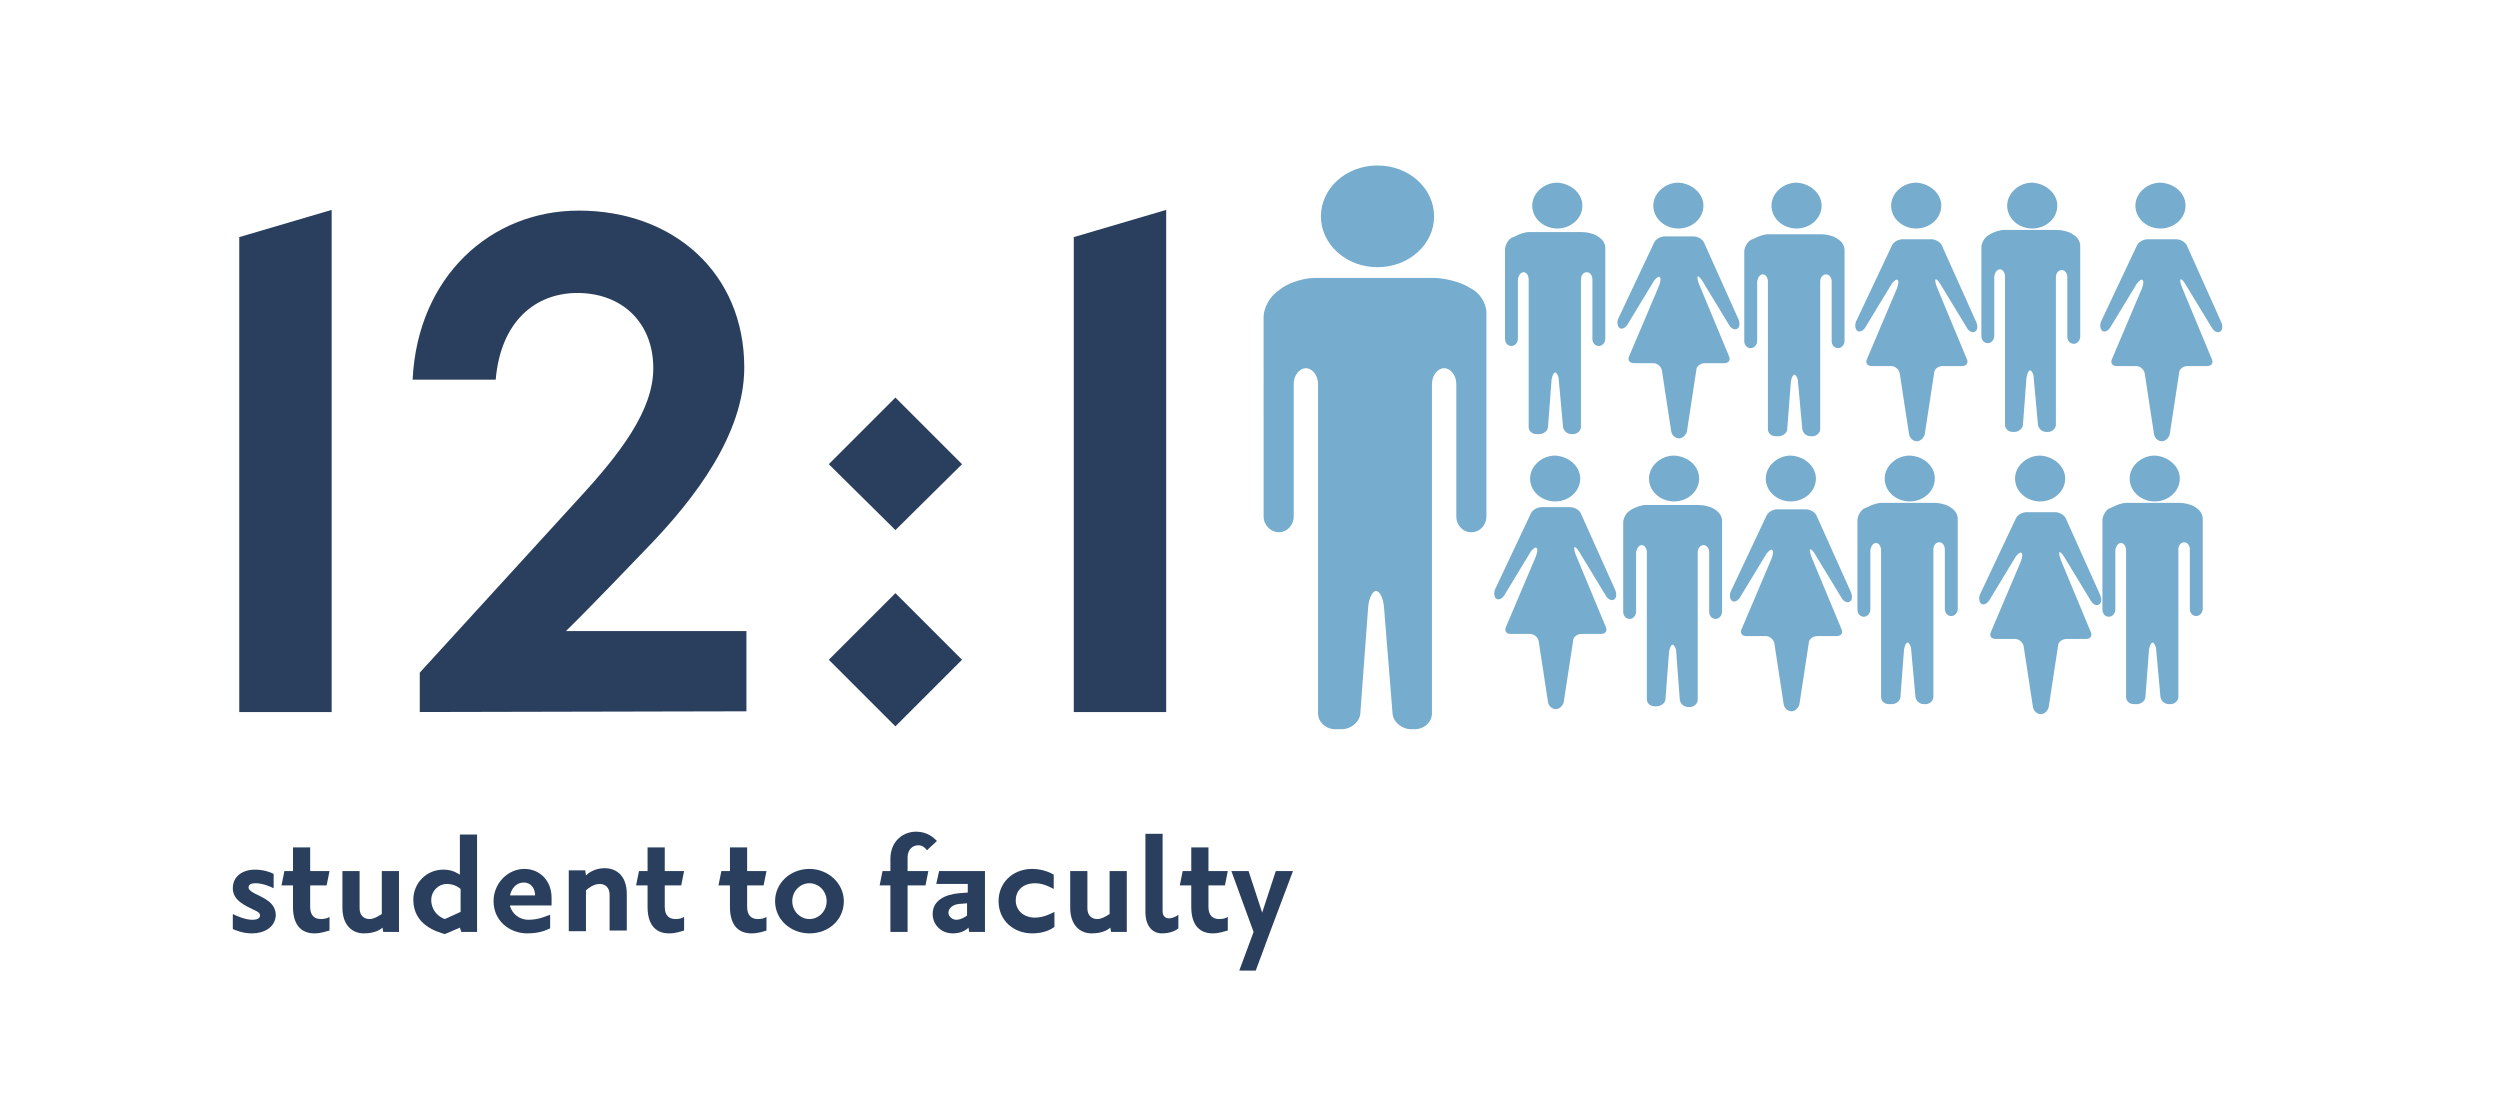 <?xml version="1.0" encoding="utf-8"?>
<!-- Generator: Adobe Illustrator 28.0.0, SVG Export Plug-In . SVG Version: 6.00 Build 0)  -->
<svg version="1.1" id="Layer_1" xmlns="http://www.w3.org/2000/svg" xmlns:xlink="http://www.w3.org/1999/xlink" x="0px" y="0px"
	 viewBox="0 0 349 153.7" style="enable-background:new 0 0 349 153.7;" xml:space="preserve">
<style type="text/css">
	.st0{fill:#76ACCD;}
	.st1{fill:none;}
	.st2{enable-background:new    ;}
	.st3{fill:#2A3F5E;}
</style>
<g>
	<path class="st0" d="M200.2,30.2c0,3.9-3.5,7.1-7.9,7.1s-7.9-3.2-7.9-7.1s3.5-7.1,7.9-7.1C196.7,23.1,200.2,26.3,200.2,30.2"/>
	<path class="st0" d="M179.1,40.1c1.1-0.7,3-1.3,4.4-1.3h16.7c1.3,0,3.4,0.5,4.5,1.1l0.7,0.4c1.2,0.6,2.1,2.1,2.1,3.3v28.5
		c0,1.2-0.9,2.2-2.1,2.2c-1.2,0-2.1-1-2.1-2.2V53.6c0-1.2-0.8-2.2-1.7-2.2s-1.7,1-1.7,2.2v46c0,1.2-1.1,2.2-2.4,2.2H197
		c-1.3,0-2.5-1-2.6-2.2l-1.2-14.9c-0.1-1.2-0.6-2.2-1.1-2.2s-1,1-1.1,2.2l-1.1,14.9c-0.1,1.2-1.3,2.2-2.6,2.2h-0.9
		c-1.3,0-2.4-1-2.4-2.2v-46c0-1.2-0.8-2.2-1.7-2.2s-1.7,1-1.7,2.2v18.5c0,1.2-0.9,2.2-2.1,2.2c-1.1,0-2.1-1-2.1-2.2V44.2
		c0-1.2,0.9-2.8,1.9-3.5L179.1,40.1z"/>
	<path class="st0" d="M281.4,72.4c0.2-0.5,0.9-0.9,1.5-0.9h4c0.6,0,1.3,0.4,1.5,0.9l4.8,10.7c0.2,0.5,0.2,1.1-0.2,1.3
		c-0.3,0.2-0.8,0-1.1-0.5l-3.7-6.1c-0.3-0.5-0.6-0.8-0.7-0.7c-0.1,0.1,0,0.6,0.2,1.1l4.2,10.1c0.2,0.5-0.1,0.9-0.7,0.9h-2.7
		c-0.6,0-1.2,0.4-1.2,1l-1.3,8.5c-0.1,0.5-0.6,1-1.1,1s-1-0.4-1.1-1l-1.3-8.5c-0.1-0.5-0.6-1-1.2-1h-2.7c-0.6,0-0.9-0.4-0.7-0.9
		l4.2-9.9c0.2-0.5,0.3-1.1,0.1-1.2c-0.1-0.2-0.5,0.1-0.8,0.5l-3.7,6.1c-0.3,0.5-0.8,0.7-1.1,0.5c-0.3-0.2-0.4-0.8-0.2-1.3
		L281.4,72.4z"/>
	<path class="st0" d="M288.3,66.8c0,1.8-1.6,3.2-3.5,3.2s-3.5-1.4-3.5-3.2c0-1.7,1.6-3.2,3.5-3.2C286.7,63.7,288.3,65.1,288.3,66.8"
		/>
	<path class="st0" d="M213.7,71.7c0.2-0.5,0.9-0.9,1.5-0.9h4c0.6,0,1.3,0.4,1.5,0.9l4.8,10.7c0.2,0.5,0.2,1.1-0.2,1.3
		c-0.3,0.2-0.8,0-1.1-0.5l-3.7-6.1c-0.3-0.5-0.6-0.8-0.7-0.7c-0.1,0.1,0,0.6,0.2,1.1l4.2,10.1c0.2,0.5-0.1,0.9-0.7,0.9h-2.7
		c-0.6,0-1.2,0.4-1.2,1l-1.3,8.5c-0.1,0.5-0.6,1-1.1,1s-1-0.4-1.1-1l-1.3-8.5c-0.1-0.5-0.6-1-1.2-1h-2.7c-0.6,0-0.9-0.4-0.7-0.9
		l4.2-9.9c0.2-0.5,0.3-1.1,0.1-1.2c-0.1-0.2-0.5,0.1-0.8,0.5l-3.7,6.1c-0.3,0.5-0.8,0.7-1.1,0.5s-0.4-0.8-0.2-1.3L213.7,71.7z"/>
	<path class="st0" d="M220.6,66.8c0,1.8-1.6,3.2-3.5,3.2s-3.5-1.4-3.5-3.2c0-1.7,1.6-3.2,3.5-3.2C219,63.7,220.6,65.1,220.6,66.8"/>
	<path class="st0" d="M220.9,28.7c0,1.8-1.6,3.2-3.5,3.2s-3.5-1.4-3.5-3.2c0-1.7,1.6-3.2,3.5-3.2C219.3,25.6,220.9,27,220.9,28.7"/>
	<path class="st0" d="M211.5,33c0.5-0.3,1.4-0.6,1.9-0.6h7.5c0.6,0,1.5,0.2,2,0.5l0.3,0.2c0.5,0.3,0.9,0.9,0.9,1.5v12.7
		c0,0.5-0.4,1-0.9,1s-0.9-0.4-0.9-1V39c0-0.5-0.3-1-0.8-1c-0.4,0-0.8,0.4-0.8,1v20.6c0,0.5-0.5,1-1.1,1h-0.2c-0.6,0-1.1-0.4-1.2-1
		l-0.6-6.6c0-0.5-0.3-1-0.5-1s-0.4,0.4-0.5,1l-0.5,6.6c0,0.5-0.6,1-1.2,1h-0.4c-0.6,0-1.1-0.4-1.1-1V39c0-0.5-0.3-1-0.7-1
		s-0.7,0.4-0.8,1v8.3c0,0.5-0.4,1-0.9,1s-0.9-0.4-0.9-1V34.8c0-0.5,0.4-1.3,0.9-1.6L211.5,33z"/>
	<path class="st0" d="M237.2,66.8c0,1.8-1.6,3.2-3.5,3.2s-3.5-1.4-3.5-3.2c0-1.7,1.6-3.2,3.5-3.2C235.7,63.7,237.2,65.1,237.2,66.8"
		/>
	<path class="st0" d="M227.8,71.1c0.5-0.3,1.4-0.6,1.9-0.6h7.5c0.6,0,1.5,0.2,2,0.5l0.3,0.2c0.5,0.3,0.9,0.9,0.9,1.5v12.7
		c0,0.5-0.4,1-0.9,1s-0.9-0.4-0.9-1v-8.3c0-0.5-0.3-1-0.8-1c-0.4,0-0.8,0.4-0.8,1v20.6c0,0.5-0.5,1-1.1,1h-0.2c-0.6,0-1.1-0.4-1.2-1
		L234,91c0-0.5-0.3-1-0.5-1s-0.4,0.4-0.5,1l-0.5,6.6c0,0.5-0.6,1-1.2,1H231c-0.6,0-1.1-0.4-1.1-1V77.1c0-0.5-0.3-1-0.7-1
		s-0.7,0.4-0.8,1v8.3c0,0.5-0.4,1-0.9,1s-0.9-0.4-0.9-1V72.9c0-0.5,0.4-1.3,0.9-1.6L227.8,71.1z"/>
	<path class="st0" d="M254.3,28.7c0,1.8-1.6,3.2-3.5,3.2s-3.5-1.4-3.5-3.2c0-1.7,1.6-3.2,3.5-3.2C252.7,25.6,254.3,27,254.3,28.7"/>
	<path class="st0" d="M244.9,33.3c0.5-0.3,1.4-0.6,1.9-0.6h7.5c0.6,0,1.5,0.2,2,0.5l0.3,0.2c0.5,0.3,0.9,0.9,0.9,1.5v12.7
		c0,0.5-0.4,1-0.9,1s-0.9-0.4-0.9-1v-8.3c0-0.5-0.3-1-0.8-1c-0.4,0-0.8,0.4-0.8,1v20.6c0,0.5-0.5,1-1.1,1h-0.2c-0.6,0-1.1-0.4-1.2-1
		l-0.6-6.6c0-0.5-0.3-1-0.5-1s-0.4,0.4-0.5,1l-0.5,6.6c0,0.5-0.6,1-1.2,1h-0.4c-0.6,0-1.1-0.4-1.1-1V39.3c0-0.5-0.3-1-0.7-1
		s-0.7,0.4-0.8,1v8.3c0,0.5-0.4,1-0.9,1s-0.9-0.4-0.9-1V35.1c0-0.5,0.4-1.3,0.9-1.6L244.9,33.3z"/>
	<path class="st0" d="M270.1,66.8c0,1.8-1.6,3.2-3.5,3.2s-3.5-1.4-3.5-3.2c0-1.7,1.6-3.2,3.5-3.2C268.6,63.7,270.1,65.1,270.1,66.8"
		/>
	<path class="st0" d="M260.7,70.8c0.5-0.3,1.4-0.6,1.9-0.6h7.5c0.6,0,1.5,0.2,2,0.5l0.3,0.2c0.5,0.3,0.9,0.9,0.9,1.5V85
		c0,0.5-0.4,1-0.9,1s-0.9-0.4-0.9-1v-8.3c0-0.5-0.3-1-0.8-1c-0.4,0-0.8,0.4-0.8,1v20.6c0,0.5-0.5,1-1.1,1h-0.2c-0.6,0-1.1-0.4-1.2-1
		l-0.6-6.6c0-0.5-0.3-1-0.5-1s-0.4,0.4-0.5,1l-0.5,6.6c0,0.5-0.6,1-1.2,1h-0.4c-0.6,0-1.1-0.4-1.1-1V76.8c0-0.5-0.3-1-0.7-1
		s-0.7,0.4-0.8,1v8.3c0,0.5-0.4,1-0.9,1s-0.9-0.4-0.9-1V72.6c0-0.5,0.4-1.3,0.9-1.6L260.7,70.8z"/>
	<path class="st0" d="M287.2,28.7c0,1.8-1.6,3.2-3.5,3.2s-3.5-1.4-3.5-3.2c0-1.7,1.6-3.2,3.5-3.2C285.6,25.6,287.2,27,287.2,28.7"/>
	<path class="st0" d="M277.8,32.7c0.5-0.3,1.4-0.6,1.9-0.6h7.5c0.6,0,1.5,0.2,2,0.5l0.3,0.2c0.5,0.3,0.9,0.9,0.9,1.5V47
		c0,0.5-0.4,1-0.9,1s-0.9-0.4-0.9-1v-8.3c0-0.5-0.3-1-0.8-1c-0.4,0-0.8,0.4-0.8,1v20.6c0,0.5-0.5,1-1.1,1h-0.2c-0.6,0-1.1-0.4-1.2-1
		l-0.6-6.6c0-0.5-0.3-1-0.5-1s-0.4,0.4-0.5,1l-0.5,6.6c0,0.5-0.6,1-1.2,1H281c-0.6,0-1.1-0.4-1.1-1V38.6c0-0.5-0.3-1-0.7-1
		c-0.4,0-0.7,0.4-0.8,1v8.3c0,0.5-0.4,1-0.9,1s-0.9-0.4-0.9-1V34.5c0-0.5,0.4-1.3,0.9-1.6L277.8,32.7z"/>
	<path class="st0" d="M264.1,34.3c0.2-0.5,0.9-0.9,1.5-0.9h4c0.6,0,1.3,0.4,1.5,0.9l4.8,10.7c0.2,0.5,0.2,1.1-0.2,1.3
		c-0.3,0.2-0.8,0-1.1-0.5l-3.7-6.1c-0.3-0.5-0.6-0.8-0.7-0.7s0,0.6,0.2,1.1l4.2,10.1c0.2,0.5-0.1,0.9-0.7,0.9h-2.7
		c-0.6,0-1.2,0.4-1.2,1l-1.3,8.5c-0.1,0.5-0.6,1-1.1,1s-1-0.4-1.1-1l-1.3-8.5c-0.1-0.5-0.6-1-1.2-1h-2.7c-0.6,0-0.9-0.4-0.7-0.9
		l4.2-9.9c0.2-0.5,0.3-1.1,0.1-1.2c-0.1-0.2-0.5,0.1-0.8,0.5l-3.7,6.1c-0.3,0.5-0.8,0.7-1.1,0.5c-0.3-0.2-0.4-0.8-0.2-1.3
		L264.1,34.3z"/>
	<path class="st0" d="M271,28.7c0,1.8-1.6,3.2-3.5,3.2s-3.5-1.4-3.5-3.2c0-1.7,1.6-3.2,3.5-3.2C269.4,25.6,271,27,271,28.7"/>
	<path class="st0" d="M304.3,66.8c0,1.8-1.6,3.2-3.5,3.2s-3.5-1.4-3.5-3.2c0-1.7,1.6-3.2,3.5-3.2C302.7,63.7,304.3,65.1,304.3,66.8"
		/>
	<path class="st0" d="M294.9,70.8c0.5-0.3,1.4-0.6,1.9-0.6h7.5c0.6,0,1.5,0.2,2,0.5l0.3,0.2c0.5,0.3,0.9,0.9,0.9,1.5V85
		c0,0.5-0.4,1-0.9,1s-0.9-0.4-0.9-1v-8.3c0-0.5-0.3-1-0.8-1c-0.4,0-0.8,0.4-0.8,1v20.6c0,0.5-0.5,1-1.1,1h-0.2c-0.6,0-1.1-0.4-1.2-1
		l-0.6-6.6c0-0.5-0.3-1-0.5-1s-0.4,0.4-0.5,1l-0.5,6.6c0,0.5-0.6,1-1.2,1h-0.4c-0.6,0-1.1-0.4-1.1-1V76.8c0-0.5-0.3-1-0.7-1
		c-0.4,0-0.7,0.4-0.8,1v8.3c0,0.5-0.4,1-0.9,1s-0.9-0.4-0.9-1V72.6c0-0.5,0.4-1.3,0.9-1.6L294.9,70.8z"/>
	<path class="st0" d="M298.3,34.3c0.2-0.5,0.9-0.9,1.5-0.9h4c0.6,0,1.3,0.4,1.5,0.9l4.8,10.7c0.2,0.5,0.2,1.1-0.2,1.3
		c-0.3,0.2-0.8,0-1.1-0.5l-3.7-6.1c-0.3-0.5-0.6-0.8-0.7-0.7s0,0.6,0.2,1.1l4.2,10.1c0.2,0.5-0.1,0.9-0.7,0.9h-2.7
		c-0.6,0-1.2,0.4-1.2,1l-1.3,8.5c-0.1,0.5-0.6,1-1.1,1s-1-0.4-1.1-1l-1.3-8.5c-0.1-0.5-0.6-1-1.2-1h-2.7c-0.6,0-0.9-0.4-0.7-0.9
		l4.2-9.9c0.2-0.5,0.3-1.1,0.1-1.2c-0.1-0.2-0.5,0.1-0.8,0.5l-3.7,6.1c-0.3,0.5-0.8,0.7-1.1,0.5c-0.3-0.2-0.4-0.8-0.2-1.3
		L298.3,34.3z"/>
	<path class="st0" d="M305.1,28.7c0,1.8-1.6,3.2-3.5,3.2s-3.5-1.4-3.5-3.2c0-1.7,1.6-3.2,3.5-3.2C303.6,25.6,305.1,27,305.1,28.7"/>
	<path class="st0" d="M246.6,72c0.2-0.5,0.9-0.9,1.5-0.9h4c0.6,0,1.3,0.4,1.5,0.9l4.8,10.7c0.2,0.5,0.2,1.1-0.2,1.3
		c-0.3,0.2-0.8,0-1.1-0.5l-3.7-6.1c-0.3-0.5-0.6-0.8-0.7-0.7c-0.1,0.1,0,0.6,0.2,1.1l4.2,10.1c0.2,0.5-0.1,0.9-0.7,0.9h-2.7
		c-0.6,0-1.2,0.4-1.2,1l-1.3,8.5c-0.1,0.5-0.6,1-1.1,1s-1-0.4-1.1-1l-1.3-8.5c-0.1-0.5-0.6-1-1.2-1h-2.7c-0.6,0-0.9-0.4-0.7-0.9
		l4.2-9.9c0.2-0.5,0.3-1.1,0.1-1.2c-0.1-0.2-0.5,0.1-0.8,0.5l-3.7,6.1c-0.3,0.5-0.8,0.7-1.1,0.5s-0.4-0.8-0.2-1.3L246.6,72z"/>
	<path class="st0" d="M253.5,66.8c0,1.8-1.6,3.2-3.5,3.2s-3.5-1.4-3.5-3.2c0-1.7,1.6-3.2,3.5-3.2C251.9,63.7,253.5,65.1,253.5,66.8"
		/>
	<path class="st0" d="M230.9,33.9c0.2-0.5,0.9-0.9,1.5-0.9h4c0.6,0,1.3,0.4,1.5,0.9l4.8,10.7c0.2,0.5,0.2,1.1-0.2,1.3
		c-0.3,0.2-0.8,0-1.1-0.5l-3.7-6.1c-0.3-0.5-0.6-0.8-0.7-0.7c-0.1,0.1,0,0.6,0.2,1.1l4.2,10.1c0.2,0.5-0.1,0.9-0.7,0.9H238
		c-0.6,0-1.2,0.4-1.2,1l-1.3,8.5c-0.1,0.5-0.6,1-1.1,1s-1-0.4-1.1-1l-1.3-8.5c-0.1-0.5-0.6-1-1.2-1h-2.7c-0.6,0-0.9-0.4-0.7-0.9
		l4.2-9.9c0.2-0.5,0.3-1.1,0.1-1.2c-0.1-0.2-0.5,0.1-0.8,0.5l-3.7,6.1c-0.3,0.5-0.8,0.7-1.1,0.5s-0.4-0.8-0.2-1.3L230.9,33.9z"/>
	<path class="st0" d="M237.8,28.7c0,1.8-1.6,3.2-3.5,3.2s-3.5-1.4-3.5-3.2c0-1.7,1.6-3.2,3.5-3.2C236.2,25.6,237.8,27,237.8,28.7"/>
</g>
<rect x="31.6" y="116.4" class="st1" width="287.1" height="34.7"/>
<g class="st2">
	<path class="st3" d="M35.2,130.3c-1.3,0-2.2-0.4-2.7-0.6v-2.1c0.4,0.2,1.7,0.8,2.7,0.8c0.7,0,1.1-0.2,1.1-0.6
		c0-0.3-0.2-0.5-0.9-0.8c-1.2-0.6-2.9-1.3-2.9-3c0-1.7,1.4-2.6,3.1-2.6c1.2,0,2.3,0.4,2.6,0.6v2c-0.4-0.2-1.5-0.7-2.5-0.7
		c-0.7,0-1,0.2-1,0.6c0,0.3,0.3,0.5,0.8,0.8c1.4,0.7,3,1.3,3,3.1C38.4,129.5,36.8,130.3,35.2,130.3z"/>
	<path class="st3" d="M43.9,130.3c-1.6,0-3-0.9-3-3.7v-3h-1.6l0.4-2h1.2v-3.3h2.4v3.3H46l-0.4,2h-2.3v3c0,1.2,0.6,1.7,1.5,1.7
		c0.5,0,0.9-0.1,1.2-0.3v1.9C45.6,130,44.8,130.3,43.9,130.3z"/>
	<path class="st3" d="M53.5,130.1l-0.1-0.6c-0.2,0.2-1,0.8-2.6,0.8c-1.6,0-3-1.1-3-3.6v-5.1h2.4v5.2c0,1,0.6,1.5,1.4,1.5
		c0.7,0,1.5-0.6,1.7-0.7v-6h2.4v8.5H53.5z"/>
	<path class="st3" d="M64.4,130.1l-0.2-0.6l-2.1,0.9c-1-0.3-4.4-1.2-4.4-4.8c0-2.3,1.8-4.2,4.2-4.2c1.3,0,1.9,0.5,2.3,0.7v-5.6h2.4
		v13.6H64.4z M62.4,123.4c-1.3,0-2.2,1.1-2.2,2.2c0,1.5,1,2.4,1.9,2.7l2.2-1v-3.2C64.1,123.9,63.4,123.4,62.4,123.4z"/>
	<path class="st3" d="M71.2,126.5c0.3,1,1.2,1.9,2.6,1.9c1.5,0,2.6-0.6,3-0.7v1.9c-0.3,0.1-1.2,0.7-3.2,0.7c-2.4,0-4.7-1.7-4.7-4.5
		c0-2.5,2-4.5,4.3-4.5c2.2,0,3.8,1.7,3.8,4v1.1H71.2z M73.1,123.2c-1,0-1.7,0.8-1.9,1.8h3.5C74.7,124.1,74.2,123.2,73.1,123.2z"/>
	<path class="st3" d="M85.1,130.1v-5.2c0-1-0.6-1.5-1.4-1.5c-0.8,0-1.6,0.6-1.9,0.9v5.7h-2.4v-8.5h2.3l0.1,0.7c0.3-0.3,1.2-1,2.6-1
		c1.8,0,3.1,1.2,3.1,3.6v5.1H85.1z"/>
	<path class="st3" d="M93.4,130.3c-1.6,0-3-0.9-3-3.7v-3h-1.6l0.4-2h1.2v-3.3h2.4v3.3h2.7l-0.4,2h-2.3v3c0,1.2,0.6,1.7,1.5,1.7
		c0.5,0,0.9-0.1,1.2-0.3v1.9C95.1,130,94.4,130.3,93.4,130.3z"/>
	<path class="st3" d="M104.9,130.3c-1.6,0-3-0.9-3-3.7v-3h-1.6l0.4-2h1.2v-3.3h2.4v3.3h2.7l-0.4,2h-2.3v3c0,1.2,0.6,1.7,1.5,1.7
		c0.5,0,0.9-0.1,1.2-0.3v1.9C106.7,130,105.9,130.3,104.9,130.3z"/>
	<path class="st3" d="M113,130.3c-2.6,0-4.8-1.9-4.8-4.5c0-2.5,2.1-4.5,4.8-4.5c2.6,0,4.8,2,4.8,4.5
		C117.8,128.4,115.7,130.3,113,130.3z M113,123.3c-1.3,0-2.4,1.1-2.4,2.5c0,1.4,1.1,2.5,2.4,2.5c1.3,0,2.4-1.1,2.4-2.5
		C115.4,124.4,114.3,123.3,113,123.3z"/>
	<path class="st3" d="M129.4,118.7c-0.2-0.3-0.6-0.7-1.2-0.7c-0.8,0-1.5,0.6-1.5,1.7v1.9h2.9l-0.4,2h-2.5v6.5h-2.4v-6.5h-1.5l0.4-2
		h1.1v-1.7c0-2.5,1.8-3.8,3.6-3.8c1.6,0,2.5,0.9,2.9,1.3L129.4,118.7z"/>
	<path class="st3" d="M135.3,130.1l-0.1-0.6c-0.4,0.4-1.1,0.8-2.2,0.8c-1.6,0-2.8-1.2-2.8-2.7c0-1.9,1.7-2.7,3.6-2.9l1.3-0.1v-1.2
		h-4.4l0.4-1.8h6.4v8.5H135.3z M135,126.1l-1.2,0.1c-0.8,0.1-1.4,0.6-1.4,1.2s0.6,1,1.1,1c0.6,0,1.3-0.4,1.5-0.6V126.1z"/>
	<path class="st3" d="M144.1,130.3c-2.6,0-4.7-1.8-4.7-4.5c0-2.6,2-4.5,4.7-4.5c1.5,0,2.7,0.6,3,0.8v2c-0.4-0.2-1.4-0.8-2.6-0.8
		c-1.7,0-2.7,1-2.7,2.4c0,1.4,1.1,2.4,2.7,2.4c1.2,0,2.3-0.6,2.7-0.8v2.1C146.8,129.7,145.8,130.3,144.1,130.3z"/>
	<path class="st3" d="M155.1,130.1l-0.1-0.6c-0.2,0.2-1,0.8-2.6,0.8c-1.6,0-3-1.1-3-3.6v-5.1h2.4v5.2c0,1,0.6,1.5,1.4,1.5
		c0.7,0,1.5-0.6,1.7-0.7v-6h2.4v8.5H155.1z"/>
	<path class="st3" d="M164.5,129.6c-0.2,0.2-1,0.7-2.3,0.7c-1.3,0-2.3-1-2.3-3v-10.9h2.4v10.8c0,0.8,0.5,1,0.9,1
		c0.6,0,1.2-0.4,1.3-0.5V129.6z"/>
	<path class="st3" d="M169.3,130.3c-1.6,0-3-0.9-3-3.7v-3h-1.6l0.4-2h1.2v-3.3h2.4v3.3h2.7l-0.4,2h-2.3v3c0,1.2,0.6,1.7,1.5,1.7
		c0.5,0,0.9-0.1,1.2-0.3v1.9C171,130,170.2,130.3,169.3,130.3z"/>
	<path class="st3" d="M177.3,130.1l-2,5.4h-2.3l2-5.4l-3.1-8.5h2.4l1.9,5.8l1.9-5.8h2.4L177.3,130.1z"/>
</g>
<g>
	<path class="st3" d="M33.4,99.4V33.1l12.9-3.8v70.1C46.3,99.4,33.4,99.4,33.4,99.4z"/>
	<path class="st3" d="M58.6,99.4v-5.5l22.1-24.2c5.9-6.4,10.5-12.4,10.5-18.3c0-6.3-4.3-10.5-10.6-10.5c-5.8,0-10.7,3.9-11.4,12.1
		H57.6c0.7-14.4,10.9-23.6,23.2-23.6c13.2,0,23.1,8.7,23.1,21.9c0,9.4-7.1,18.4-12.9,24.5c-2,2.1-9.5,9.9-12,12.3h25.2v11.2
		L58.6,99.4L58.6,99.4z"/>
	<path class="st3" d="M125,74l-9.3-9.2l9.3-9.3l9.3,9.3L125,74z M125,101.4l-9.3-9.3l9.3-9.3l9.3,9.3L125,101.4z"/>
	<path class="st3" d="M149.9,99.4V33.1l12.9-3.8v70.1C162.8,99.4,149.9,99.4,149.9,99.4z"/>
</g>
</svg>
